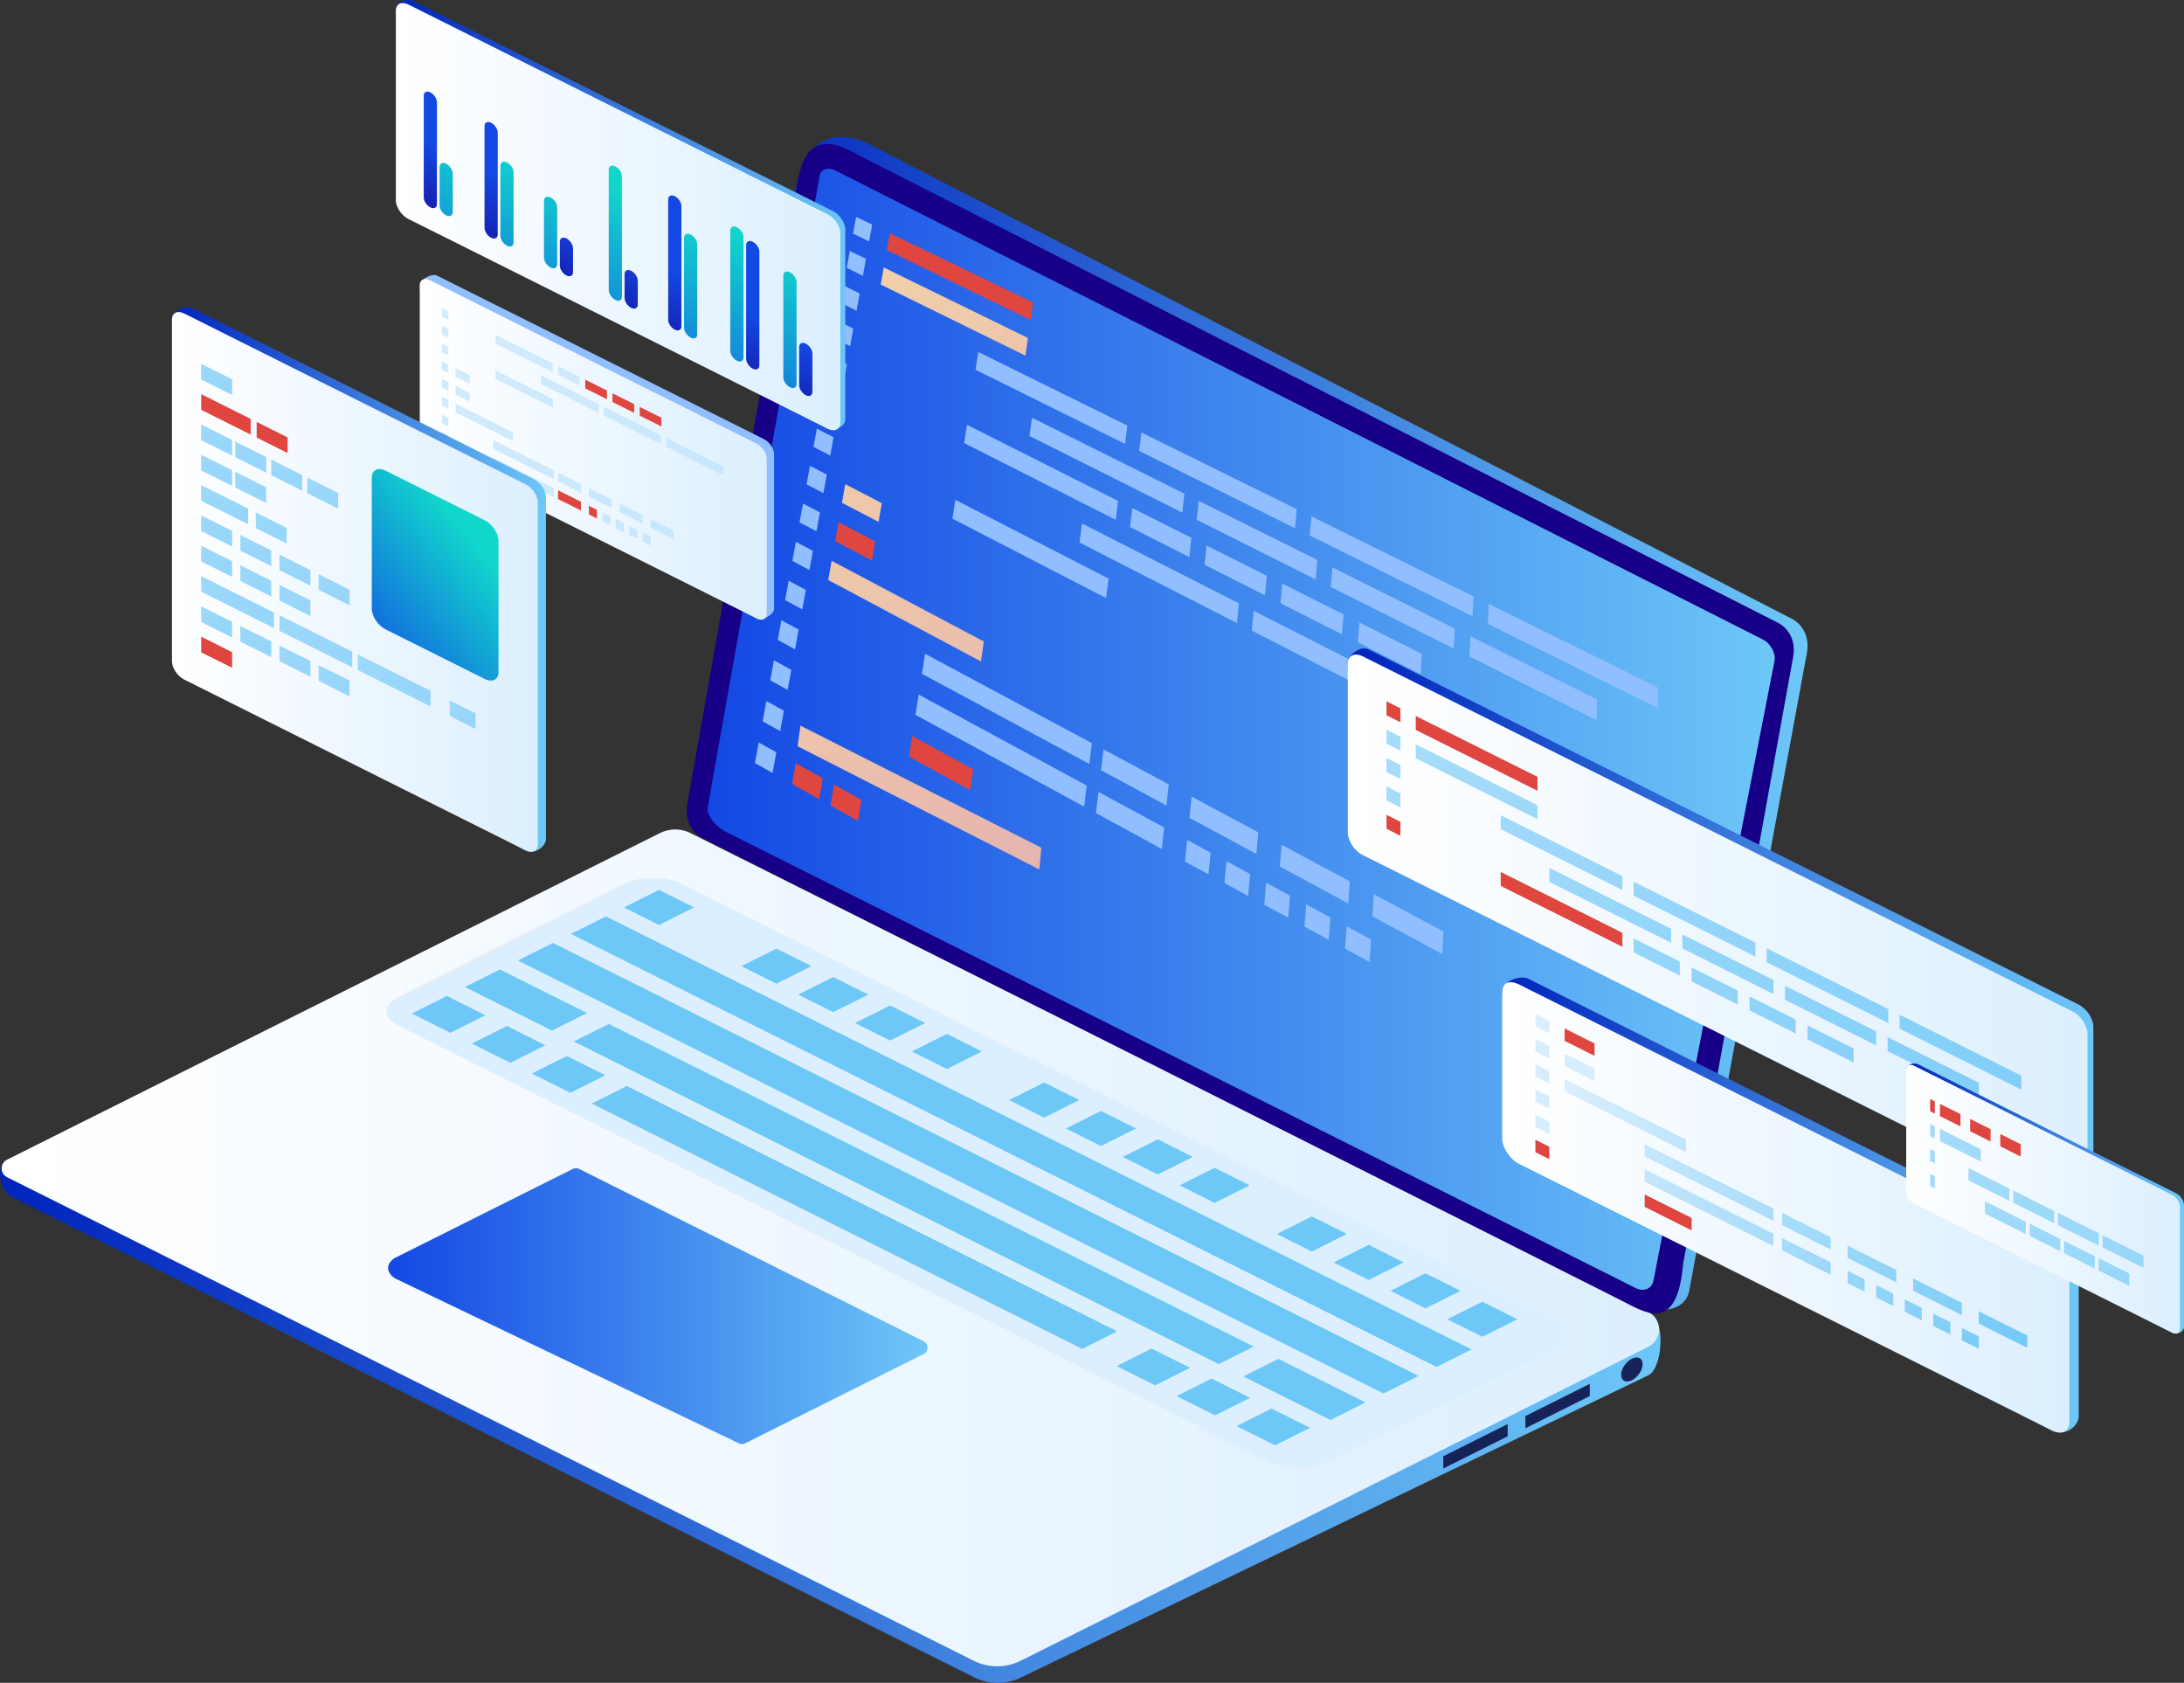<svg xmlns="http://www.w3.org/2000/svg" xmlns:xlink="http://www.w3.org/1999/xlink" viewBox="0 0 1605.58 1236.83"><rect x="0" y="0" width="1605.58" height="1236.83" fill="#333333" stroke="none"/><defs><style>.cls-1{isolation:isolate;}.cls-2{opacity:0.87;mix-blend-mode:multiply;}.cls-3{fill:url(#linear-gradient);}.cls-4{fill:url(#linear-gradient-2);}.cls-5{fill:#dceffe;}.cls-6{fill:#6dc7f7;}.cls-7{fill:url(#linear-gradient-3);}.cls-8{fill:#162359;}.cls-9{fill:url(#linear-gradient-4);}.cls-10{fill:#170087;}.cls-11{fill:url(#linear-gradient-5);}.cls-12{fill:url(#linear-gradient-6);}.cls-13{fill:url(#linear-gradient-7);}.cls-14{fill:#df4640;}.cls-15{fill:url(#linear-gradient-8);}.cls-16{fill:url(#linear-gradient-9);}.cls-17{fill:url(#linear-gradient-10);}.cls-18{fill:url(#linear-gradient-11);}.cls-19{fill:url(#linear-gradient-12);}.cls-20{fill:url(#linear-gradient-13);}.cls-21{fill:url(#linear-gradient-14);}.cls-22{fill:url(#linear-gradient-15);}.cls-23{fill:url(#linear-gradient-16);}.cls-24{fill:url(#linear-gradient-17);}.cls-25{fill:url(#linear-gradient-18);}.cls-26{fill:url(#linear-gradient-19);}.cls-27{fill:url(#linear-gradient-20);}.cls-28{fill:url(#linear-gradient-21);}.cls-29{fill:url(#linear-gradient-22);}.cls-30{fill:url(#linear-gradient-23);}.cls-31{fill:url(#linear-gradient-24);}.cls-32{fill:url(#linear-gradient-25);}.cls-33{fill:url(#linear-gradient-26);}.cls-34{fill:url(#_ÂÁ_Ï_ÌÌ_È_ËÂÌÚ_24);}.cls-35{fill:#91beff;}.cls-36{fill:url(#_ÂÁ_Ï_ÌÌ_È_ËÂÌÚ_24-2);}.cls-37{fill:url(#_ÂÁ_Ï_ÌÌ_È_ËÂÌÚ_24-3);}.cls-38{fill:url(#_ÂÁ_Ï_ÌÌ_È_ËÂÌÚ_24-4);}.cls-39{fill:url(#linear-gradient-27);}.cls-40{fill:url(#linear-gradient-28);}.cls-41{fill:url(#linear-gradient-29);}.cls-42{fill:url(#linear-gradient-30);}.cls-43{fill:url(#linear-gradient-31);}.cls-44{fill:url(#linear-gradient-32);}.cls-45{fill:url(#linear-gradient-33);}.cls-46{fill:url(#linear-gradient-34);}.cls-47{fill:url(#linear-gradient-35);}.cls-48{fill:url(#linear-gradient-36);}.cls-49{fill:url(#linear-gradient-37);}.cls-50{fill:url(#linear-gradient-38);}.cls-51{fill:url(#linear-gradient-39);}.cls-52{fill:url(#linear-gradient-40);}.cls-53{fill:url(#linear-gradient-41);}.cls-54{fill:url(#linear-gradient-42);}.cls-55{fill:url(#linear-gradient-43);}.cls-56{fill:url(#linear-gradient-44);}.cls-57{fill:url(#linear-gradient-45);}.cls-58{fill:url(#linear-gradient-46);}.cls-59{fill:url(#linear-gradient-47);}.cls-60{fill:url(#linear-gradient-48);}.cls-61{fill:url(#linear-gradient-49);}.cls-62{fill:url(#linear-gradient-50);}.cls-63{fill:url(#linear-gradient-51);}.cls-64{fill:url(#linear-gradient-52);}.cls-65{fill:url(#linear-gradient-53);}.cls-66{fill:url(#linear-gradient-54);}.cls-67{fill:url(#linear-gradient-55);}.cls-68{fill:url(#linear-gradient-56);}.cls-69{fill:url(#linear-gradient-57);}.cls-70{fill:url(#linear-gradient-58);}.cls-71{fill:url(#linear-gradient-59);}.cls-72{fill:url(#linear-gradient-60);}.cls-73{fill:url(#linear-gradient-61);}.cls-74{fill:url(#linear-gradient-62);}.cls-75{fill:url(#linear-gradient-63);}.cls-76{fill:url(#linear-gradient-64);}.cls-77{fill:url(#linear-gradient-65);}.cls-78{fill:url(#linear-gradient-66);}.cls-79{fill:url(#linear-gradient-67);}.cls-80{fill:url(#linear-gradient-68);}.cls-81{fill:url(#linear-gradient-69);}.cls-82{fill:url(#linear-gradient-70);}.cls-83{fill:url(#linear-gradient-71);}.cls-84{fill:url(#linear-gradient-72);}.cls-85{fill:url(#linear-gradient-73);}.cls-86{fill:url(#linear-gradient-74);}.cls-87{fill:url(#linear-gradient-75);}.cls-88{fill:url(#linear-gradient-76);}.cls-89{fill:url(#linear-gradient-77);}.cls-90{fill:url(#linear-gradient-78);}.cls-91{fill:url(#linear-gradient-79);}.cls-92{fill:url(#linear-gradient-80);}.cls-93{fill:url(#linear-gradient-81);}.cls-94{fill:url(#linear-gradient-82);}.cls-95{fill:url(#linear-gradient-83);}.cls-96{fill:url(#linear-gradient-84);}.cls-97{fill:url(#linear-gradient-85);}.cls-98{fill:url(#linear-gradient-86);}.cls-99{fill:url(#linear-gradient-87);}.cls-100{fill:url(#linear-gradient-88);}.cls-101{fill:url(#linear-gradient-89);}.cls-102{fill:url(#linear-gradient-90);}.cls-103{fill:url(#linear-gradient-91);}.cls-104{fill:url(#linear-gradient-92);}.cls-105{fill:url(#linear-gradient-93);}.cls-106{fill:url(#linear-gradient-94);}.cls-107{fill:url(#linear-gradient-95);}.cls-108{fill:url(#linear-gradient-96);}.cls-109{fill:url(#linear-gradient-97);}.cls-110{fill:url(#linear-gradient-98);}.cls-111{fill:url(#linear-gradient-99);}.cls-112{fill:url(#linear-gradient-100);}.cls-113{fill:url(#linear-gradient-101);}.cls-114{fill:url(#linear-gradient-102);}.cls-115{fill:url(#linear-gradient-103);}.cls-116{fill:url(#linear-gradient-104);}.cls-117{fill:url(#linear-gradient-105);}.cls-118{fill:url(#linear-gradient-106);}.cls-119{fill:url(#linear-gradient-107);}.cls-120{fill:url(#linear-gradient-108);}.cls-121{fill:url(#linear-gradient-109);}.cls-122{fill:url(#linear-gradient-110);}.cls-123{fill:url(#linear-gradient-111);}.cls-124{fill:url(#linear-gradient-112);}.cls-125{fill:url(#linear-gradient-113);}.cls-126{fill:url(#linear-gradient-114);}.cls-127{fill:url(#linear-gradient-115);}.cls-128{fill:url(#linear-gradient-116);}.cls-129{fill:url(#linear-gradient-117);}.cls-130{fill:url(#linear-gradient-118);}.cls-131{fill:url(#linear-gradient-119);}.cls-132{fill:url(#linear-gradient-120);}.cls-133{fill:url(#linear-gradient-121);}.cls-134{fill:url(#linear-gradient-122);}.cls-135{fill:url(#linear-gradient-123);}.cls-136{fill:url(#linear-gradient-124);}.cls-137{fill:url(#linear-gradient-125);}.cls-138{fill:url(#linear-gradient-126);}.cls-139{fill:url(#linear-gradient-127);}.cls-140{fill:url(#linear-gradient-128);}.cls-141{fill:url(#linear-gradient-129);}</style><linearGradient id="linear-gradient" y1="933.69" x2="1220.72" y2="933.69" gradientUnits="userSpaceOnUse"><stop offset="0" stop-color="#0024bd"/><stop offset="1" stop-color="#6dc7f7"/><stop offset="1" stop-color="#6dc7f7"/></linearGradient><linearGradient id="linear-gradient-2" x1="1.22" y1="917.14" x2="1219.62" y2="917.14" gradientUnits="userSpaceOnUse"><stop offset="0" stop-color="#fff"/><stop offset="1" stop-color="#dceffe"/></linearGradient><linearGradient id="linear-gradient-3" x1="285.29" y1="959.95" x2="681.86" y2="959.95" gradientUnits="userSpaceOnUse"><stop offset="0" stop-color="#1348e4"/><stop offset="0.87" stop-color="#61b6f5"/><stop offset="1" stop-color="#6dc7f7"/></linearGradient><linearGradient id="linear-gradient-4" x1="518.8" y1="531.76" x2="1328.83" y2="531.76" xlink:href="#linear-gradient"/><linearGradient id="linear-gradient-5" x1="520.19" y1="535.96" x2="1304.71" y2="535.96" xlink:href="#linear-gradient-3"/><linearGradient id="linear-gradient-6" x1="1104.3" y1="885.63" x2="1528.18" y2="885.63" xlink:href="#linear-gradient"/><linearGradient id="linear-gradient-7" x1="1104.3" y1="887.37" x2="1521.28" y2="887.37" xlink:href="#linear-gradient-2"/><linearGradient id="linear-gradient-8" x1="1080.23" y1="725.54" x2="2600.5" y2="1831.41" gradientUnits="userSpaceOnUse"><stop offset="0" stop-color="#dceffe"/><stop offset="0" stop-color="#dceffe"/><stop offset="1" stop-color="#6dc7f7"/></linearGradient><linearGradient id="linear-gradient-9" x1="1146.15" y1="790.36" x2="1505.38" y2="1007.37" xlink:href="#linear-gradient-8"/><linearGradient id="linear-gradient-10" x1="1140.79" y1="799.24" x2="1500.01" y2="1016.25" xlink:href="#linear-gradient-8"/><linearGradient id="linear-gradient-11" x1="1144.09" y1="793.79" x2="1503.31" y2="1010.79" xlink:href="#linear-gradient-8"/><linearGradient id="linear-gradient-12" x1="1135.89" y1="807.35" x2="1495.12" y2="1024.36" xlink:href="#linear-gradient-8"/><linearGradient id="linear-gradient-13" x1="1146.3" y1="790.11" x2="1505.53" y2="1007.12" xlink:href="#linear-gradient-8"/><linearGradient id="linear-gradient-14" x1="1137.58" y1="804.56" x2="1496.8" y2="1021.57" xlink:href="#linear-gradient-8"/><linearGradient id="linear-gradient-15" x1="1138.54" y1="802.96" x2="1497.77" y2="1019.97" xlink:href="#linear-gradient-8"/><linearGradient id="linear-gradient-16" x1="1139.51" y1="801.36" x2="1498.73" y2="1018.37" xlink:href="#linear-gradient-8"/><linearGradient id="linear-gradient-17" x1="1140.47" y1="799.76" x2="1499.7" y2="1016.77" xlink:href="#linear-gradient-8"/><linearGradient id="linear-gradient-18" x1="1141.44" y1="798.17" x2="1500.67" y2="1015.17" xlink:href="#linear-gradient-8"/><linearGradient id="linear-gradient-19" x1="1148.52" y1="786.44" x2="1507.75" y2="1003.45" xlink:href="#linear-gradient-8"/><linearGradient id="linear-gradient-20" x1="1150.74" y1="782.77" x2="1509.96" y2="999.78" xlink:href="#linear-gradient-8"/><linearGradient id="linear-gradient-21" x1="1132.6" y1="812.81" x2="1491.82" y2="1029.81" xlink:href="#linear-gradient-8"/><linearGradient id="linear-gradient-22" x1="1086.08" y1="717.5" x2="2606.34" y2="1823.36" xlink:href="#linear-gradient-8"/><linearGradient id="linear-gradient-23" x1="1077.27" y1="729.6" x2="2597.53" y2="1835.47" xlink:href="#linear-gradient-8"/><linearGradient id="linear-gradient-24" x1="1068.47" y1="741.71" x2="2588.73" y2="1847.58" xlink:href="#linear-gradient-8"/><linearGradient id="linear-gradient-25" x1="1059.66" y1="753.82" x2="2579.92" y2="1859.69" xlink:href="#linear-gradient-8"/><linearGradient id="linear-gradient-26" x1="1050.85" y1="765.92" x2="2571.11" y2="1871.79" xlink:href="#linear-gradient-8"/><linearGradient id="_ÂÁ_Ï_ÌÌ_È_ËÂÌÚ_24" x1="413.32" y1="19.08" x2="1653.32" y2="921.08" gradientUnits="userSpaceOnUse"><stop offset="0" stop-color="#ffe9a5"/><stop offset="0.21" stop-color="#f1cdaa"/><stop offset="0.56" stop-color="#dda4b2"/><stop offset="0.83" stop-color="#d18ab7"/><stop offset="1" stop-color="#cc81b9"/></linearGradient><linearGradient id="_ÂÁ_Ï_ÌÌ_È_ËÂÌÚ_24-2" x1="322.77" y1="143.55" x2="1562.77" y2="1045.55" xlink:href="#_ÂÁ_Ï_ÌÌ_È_ËÂÌÚ_24"/><linearGradient id="_ÂÁ_Ï_ÌÌ_È_ËÂÌÚ_24-3" x1="296.32" y1="179.92" x2="1536.32" y2="1081.92" xlink:href="#_ÂÁ_Ï_ÌÌ_È_ËÂÌÚ_24"/><linearGradient id="_ÂÁ_Ï_ÌÌ_È_ËÂÌÚ_24-4" x1="234.62" y1="264.73" x2="1474.62" y2="1166.73" xlink:href="#_ÂÁ_Ï_ÌÌ_È_ËÂÌÚ_24"/><linearGradient id="linear-gradient-27" x1="291.1" y1="157.92" x2="621.43" y2="157.92" xlink:href="#linear-gradient"/><linearGradient id="linear-gradient-28" x1="291.01" y1="159.22" x2="617.75" y2="159.22" xlink:href="#linear-gradient-2"/><linearGradient id="linear-gradient-29" x1="281.07" y1="175.71" x2="330.48" y2="83.96" gradientUnits="userSpaceOnUse"><stop offset="0" stop-color="#170087"/><stop offset="0.77" stop-color="#1348e4"/></linearGradient><linearGradient id="linear-gradient-30" x1="285.71" y1="257.43" x2="369.46" y2="23.64" gradientUnits="userSpaceOnUse"><stop offset="0" stop-color="#1348e4"/><stop offset="0.68" stop-color="#11d6cc"/></linearGradient><linearGradient id="linear-gradient-31" x1="325.04" y1="199.39" x2="374.45" y2="107.64" xlink:href="#linear-gradient-29"/><linearGradient id="linear-gradient-32" x1="328.7" y1="272.83" x2="412.46" y2="39.04" xlink:href="#linear-gradient-30"/><linearGradient id="linear-gradient-33" x1="363.75" y1="285.39" x2="447.5" y2="51.6" xlink:href="#linear-gradient-30"/><linearGradient id="linear-gradient-34" x1="391.49" y1="235.16" x2="440.89" y2="143.41" xlink:href="#linear-gradient-29"/><linearGradient id="linear-gradient-35" x1="406.09" y1="300.56" x2="489.84" y2="66.77" xlink:href="#linear-gradient-30"/><linearGradient id="linear-gradient-36" x1="438.32" y1="260.38" x2="487.73" y2="168.63" xlink:href="#linear-gradient-29"/><linearGradient id="linear-gradient-37" x1="455.06" y1="269.4" x2="504.47" y2="177.65" xlink:href="#linear-gradient-29"/><linearGradient id="linear-gradient-38" x1="467.49" y1="322.56" x2="551.25" y2="88.76" xlink:href="#linear-gradient-30"/><linearGradient id="linear-gradient-39" x1="499.48" y1="334.01" x2="583.23" y2="100.22" xlink:href="#linear-gradient-30"/><linearGradient id="linear-gradient-40" x1="512.47" y1="300.31" x2="561.88" y2="208.56" xlink:href="#linear-gradient-29"/><linearGradient id="linear-gradient-41" x1="542.39" y1="349.39" x2="626.14" y2="115.59" xlink:href="#linear-gradient-30"/><linearGradient id="linear-gradient-42" x1="562.4" y1="327.19" x2="611.8" y2="235.44" xlink:href="#linear-gradient-29"/><linearGradient id="linear-gradient-43" x1="308.61" y1="330.24" x2="563.7" y2="330.24" xlink:href="#linear-gradient-2"/><linearGradient id="linear-gradient-44" x1="220.41" y1="139.82" x2="1740.67" y2="1245.69" xlink:href="#linear-gradient-8"/><linearGradient id="linear-gradient-45" x1="223.96" y1="134.93" x2="1744.23" y2="1240.8" xlink:href="#linear-gradient-8"/><linearGradient id="linear-gradient-46" x1="217.82" y1="143.37" x2="1738.09" y2="1249.24" xlink:href="#linear-gradient-8"/><linearGradient id="linear-gradient-47" x1="222.79" y1="136.54" x2="1743.06" y2="1242.41" xlink:href="#linear-gradient-8"/><linearGradient id="linear-gradient-48" x1="227.76" y1="129.71" x2="1748.03" y2="1235.59" xlink:href="#linear-gradient-8"/><linearGradient id="linear-gradient-49" x1="208" y1="156.88" x2="1728.26" y2="1262.75" xlink:href="#linear-gradient-8"/><linearGradient id="linear-gradient-50" x1="196.9" y1="172.13" x2="1717.17" y2="1278" xlink:href="#linear-gradient-8"/><linearGradient id="linear-gradient-51" x1="190.7" y1="180.66" x2="1710.96" y2="1286.53" xlink:href="#linear-gradient-8"/><linearGradient id="linear-gradient-52" x1="186.2" y1="186.84" x2="1706.47" y2="1292.71" xlink:href="#linear-gradient-8"/><linearGradient id="linear-gradient-53" x1="183.13" y1="191.07" x2="1703.39" y2="1296.94" xlink:href="#linear-gradient-8"/><linearGradient id="linear-gradient-54" x1="186.78" y1="186.05" x2="1707.04" y2="1291.92" xlink:href="#linear-gradient-8"/><linearGradient id="linear-gradient-55" x1="189.23" y1="182.68" x2="1709.5" y2="1288.55" xlink:href="#linear-gradient-8"/><linearGradient id="linear-gradient-56" x1="183.51" y1="190.55" x2="1703.76" y2="1296.42" xlink:href="#linear-gradient-8"/><linearGradient id="linear-gradient-57" x1="184.57" y1="189.08" x2="1704.84" y2="1294.95" xlink:href="#linear-gradient-8"/><linearGradient id="linear-gradient-58" x1="185.64" y1="187.61" x2="1705.9" y2="1293.48" xlink:href="#linear-gradient-8"/><linearGradient id="linear-gradient-59" x1="186.71" y1="186.14" x2="1706.97" y2="1292.01" xlink:href="#linear-gradient-8"/><linearGradient id="linear-gradient-60" x1="191.69" y1="179.3" x2="1711.95" y2="1285.17" xlink:href="#linear-gradient-8"/><linearGradient id="linear-gradient-61" x1="194.14" y1="175.93" x2="1714.41" y2="1281.8" xlink:href="#linear-gradient-8"/><linearGradient id="linear-gradient-62" x1="176.92" y1="199.6" x2="1697.19" y2="1305.47" xlink:href="#linear-gradient-8"/><linearGradient id="linear-gradient-63" x1="214.13" y1="148.45" x2="1734.39" y2="1254.32" xlink:href="#linear-gradient-8"/><linearGradient id="linear-gradient-64" x1="207.92" y1="156.98" x2="1728.19" y2="1262.86" xlink:href="#linear-gradient-8"/><linearGradient id="linear-gradient-65" x1="201.72" y1="165.52" x2="1721.97" y2="1271.38" xlink:href="#linear-gradient-8"/><linearGradient id="linear-gradient-66" x1="195.51" y1="174.05" x2="1715.78" y2="1279.92" xlink:href="#linear-gradient-8"/><linearGradient id="linear-gradient-67" x1="189.31" y1="182.58" x2="1709.57" y2="1288.45" xlink:href="#linear-gradient-8"/><linearGradient id="linear-gradient-68" x1="183.1" y1="191.11" x2="1703.36" y2="1296.98" xlink:href="#linear-gradient-8"/><linearGradient id="linear-gradient-69" x1="176.89" y1="199.64" x2="1697.16" y2="1305.51" xlink:href="#linear-gradient-8"/><linearGradient id="linear-gradient-70" x1="170.69" y1="208.17" x2="1690.94" y2="1314.04" xlink:href="#linear-gradient-8"/><linearGradient id="linear-gradient-71" x1="990.81" y1="683.59" x2="1538.95" y2="683.59" xlink:href="#linear-gradient"/><linearGradient id="linear-gradient-72" x1="990.81" y1="685.88" x2="1534.61" y2="685.88" xlink:href="#linear-gradient-2"/><linearGradient id="linear-gradient-73" x1="430.4" y1="98" x2="1670.41" y2="1000" xlink:href="#linear-gradient-8"/><linearGradient id="linear-gradient-74" x1="427.23" y1="102.36" x2="1667.23" y2="1004.36" xlink:href="#linear-gradient-8"/><linearGradient id="linear-gradient-75" x1="437.8" y1="87.83" x2="1677.8" y2="989.83" xlink:href="#linear-gradient-8"/><linearGradient id="linear-gradient-76" x1="448.38" y1="73.3" x2="1688.37" y2="975.3" xlink:href="#linear-gradient-8"/><linearGradient id="linear-gradient-77" x1="458.94" y1="58.76" x2="1698.94" y2="960.77" xlink:href="#linear-gradient-8"/><linearGradient id="linear-gradient-78" x1="421.18" y1="110.67" x2="1661.18" y2="1012.67" xlink:href="#linear-gradient-8"/><linearGradient id="linear-gradient-79" x1="430.54" y1="97.81" x2="1670.53" y2="999.81" xlink:href="#linear-gradient-8"/><linearGradient id="linear-gradient-80" x1="438.7" y1="86.59" x2="1678.7" y2="988.59" xlink:href="#linear-gradient-8"/><linearGradient id="linear-gradient-81" x1="446.85" y1="75.38" x2="1686.85" y2="977.38" xlink:href="#linear-gradient-8"/><linearGradient id="linear-gradient-82" x1="414.96" y1="119.23" x2="1654.96" y2="1021.23" xlink:href="#linear-gradient-8"/><linearGradient id="linear-gradient-83" x1="419.56" y1="112.9" x2="1659.57" y2="1014.9" xlink:href="#linear-gradient-8"/><linearGradient id="linear-gradient-84" x1="424.17" y1="106.56" x2="1664.17" y2="1008.57" xlink:href="#linear-gradient-8"/><linearGradient id="linear-gradient-85" x1="428.78" y1="100.23" x2="1668.78" y2="1002.23" xlink:href="#linear-gradient-8"/><linearGradient id="linear-gradient-86" x1="423.79" y1="107.09" x2="1663.79" y2="1009.09" xlink:href="#linear-gradient-8"/><linearGradient id="linear-gradient-87" x1="413.87" y1="120.72" x2="1653.87" y2="1022.73" xlink:href="#linear-gradient-8"/><linearGradient id="linear-gradient-88" x1="403.95" y1="134.36" x2="1643.95" y2="1036.37" xlink:href="#linear-gradient-8"/><linearGradient id="linear-gradient-89" x1="126.35" y1="425.92" x2="401.38" y2="425.92" xlink:href="#linear-gradient"/><linearGradient id="linear-gradient-90" x1="126.35" y1="427.66" x2="395.43" y2="427.66" xlink:href="#linear-gradient-2"/><linearGradient id="linear-gradient-91" x1="247.11" y1="481.17" x2="397.65" y2="359.79" xlink:href="#linear-gradient-30"/><linearGradient id="linear-gradient-92" x1="-19.09" y1="58.23" x2="275.26" y2="422.34" xlink:href="#linear-gradient-8"/><linearGradient id="linear-gradient-93" x1="-19.09" y1="102.8" x2="275.26" y2="466.9" xlink:href="#linear-gradient-8"/><linearGradient id="linear-gradient-94" x1="5.94" y1="115.31" x2="300.3" y2="479.42" xlink:href="#linear-gradient-8"/><linearGradient id="linear-gradient-95" x1="32.42" y1="128.55" x2="326.76" y2="492.65" xlink:href="#linear-gradient-8"/><linearGradient id="linear-gradient-96" x1="58.88" y1="141.79" x2="353.23" y2="505.89" xlink:href="#linear-gradient-8"/><linearGradient id="linear-gradient-97" x1="-19.09" y1="125.07" x2="275.26" y2="489.18" xlink:href="#linear-gradient-8"/><linearGradient id="linear-gradient-98" x1="5.94" y1="137.59" x2="300.3" y2="501.7" xlink:href="#linear-gradient-8"/><linearGradient id="linear-gradient-99" x1="21.05" y1="167.43" x2="315.4" y2="531.53" xlink:href="#linear-gradient-8"/><linearGradient id="linear-gradient-100" x1="-79.97" y1="67.71" x2="324.59" y2="568.13" xlink:href="#linear-gradient-8"/><linearGradient id="linear-gradient-101" x1="-19.09" y1="169.63" x2="275.27" y2="533.74" xlink:href="#linear-gradient-8"/><linearGradient id="linear-gradient-102" x1="9.69" y1="184.03" x2="304.04" y2="548.13" xlink:href="#linear-gradient-8"/><linearGradient id="linear-gradient-103" x1="38.47" y1="198.42" x2="332.82" y2="562.53" xlink:href="#linear-gradient-8"/><linearGradient id="linear-gradient-104" x1="67.25" y1="212.82" x2="361.6" y2="576.92" xlink:href="#linear-gradient-8"/><linearGradient id="linear-gradient-105" x1="-19.09" y1="191.92" x2="275.26" y2="556.02" xlink:href="#linear-gradient-8"/><linearGradient id="linear-gradient-106" x1="9.69" y1="206.31" x2="304.04" y2="570.42" xlink:href="#linear-gradient-8"/><linearGradient id="linear-gradient-107" x1="38.47" y1="220.7" x2="332.82" y2="584.81" xlink:href="#linear-gradient-8"/><linearGradient id="linear-gradient-108" x1="-177.93" y1="6.38" x2="403.98" y2="726.18" xlink:href="#linear-gradient-8"/><linearGradient id="linear-gradient-109" x1="-120.36" y1="35.17" x2="461.54" y2="754.96" xlink:href="#linear-gradient-8"/><linearGradient id="linear-gradient-110" x1="-62.8" y1="63.95" x2="519.1" y2="783.75" xlink:href="#linear-gradient-8"/><linearGradient id="linear-gradient-111" x1="182.64" y1="330.48" x2="442.52" y2="651.93" xlink:href="#linear-gradient-8"/><linearGradient id="linear-gradient-112" x1="-19.09" y1="236.48" x2="275.26" y2="600.58" xlink:href="#linear-gradient-8"/><linearGradient id="linear-gradient-113" x1="9.69" y1="250.87" x2="304.05" y2="614.98" xlink:href="#linear-gradient-8"/><linearGradient id="linear-gradient-114" x1="38.47" y1="265.26" x2="332.82" y2="629.37" xlink:href="#linear-gradient-8"/><linearGradient id="linear-gradient-115" x1="67.25" y1="279.65" x2="361.61" y2="643.77" xlink:href="#linear-gradient-8"/><linearGradient id="linear-gradient-116" x1="1401.37" y1="880.87" x2="1605.58" y2="880.87" xlink:href="#linear-gradient"/><linearGradient id="linear-gradient-117" x1="1401.35" y1="881.38" x2="1602.61" y2="881.38" xlink:href="#linear-gradient-2"/><linearGradient id="linear-gradient-118" x1="814.33" y1="385.68" x2="2054.33" y2="1287.68" xlink:href="#linear-gradient-8"/><linearGradient id="linear-gradient-119" x1="807.87" y1="394.56" x2="2047.87" y2="1296.57" xlink:href="#linear-gradient-8"/><linearGradient id="linear-gradient-120" x1="811.42" y1="389.68" x2="2051.42" y2="1291.68" xlink:href="#linear-gradient-8"/><linearGradient id="linear-gradient-121" x1="814.97" y1="384.79" x2="2054.97" y2="1286.8" xlink:href="#linear-gradient-8"/><linearGradient id="linear-gradient-122" x1="818.53" y1="379.91" x2="2058.53" y2="1281.91" xlink:href="#linear-gradient-8"/><linearGradient id="linear-gradient-123" x1="800.44" y1="404.78" x2="2040.44" y2="1306.78" xlink:href="#linear-gradient-8"/><linearGradient id="linear-gradient-124" x1="803.58" y1="400.46" x2="2043.58" y2="1302.46" xlink:href="#linear-gradient-8"/><linearGradient id="linear-gradient-125" x1="806.32" y1="396.68" x2="2046.32" y2="1298.69" xlink:href="#linear-gradient-8"/><linearGradient id="linear-gradient-126" x1="809.07" y1="392.92" x2="2049.07" y2="1294.92" xlink:href="#linear-gradient-8"/><linearGradient id="linear-gradient-127" x1="812.11" y1="388.73" x2="2052.11" y2="1290.74" xlink:href="#linear-gradient-8"/><linearGradient id="linear-gradient-128" x1="803.37" y1="400.74" x2="2043.38" y2="1302.74" xlink:href="#linear-gradient-8"/><linearGradient id="linear-gradient-129" x1="794.64" y1="412.74" x2="2034.64" y2="1314.75" xlink:href="#linear-gradient-8"/></defs><g class="cls-1"><g id="Layer_2" data-name="Layer 2"><g id="Layer_3" data-name="Layer 3"><g class="cls-2"><path d="M714,1210,36.12,866.67a6.67,6.67,0,0,1,0-11.93L479.86,632.81a23.28,23.28,0,0,1,20.8,0l681.72,352.58a13.12,13.12,0,0,1,0,23.48L746,1210A35.77,35.77,0,0,1,714,1210Z"/></g><path class="cls-3" d="M716.13,1232.74,7.73,879.23c-5.32-2.66-13-20.73-2.52-26.93L485.13,633.21a25.14,25.14,0,0,1,22.49,0L1213.83,965.7c10.46,5.23,8.4,39.83-2,45.06l-461,222A38.76,38.76,0,0,1,716.13,1232.74Z"/><path class="cls-4" d="M715.77,1220.56,5.21,865.21a7.22,7.22,0,0,1,0-12.91l479.92-240a25.14,25.14,0,0,1,22.49,0l704.16,352.15a14.2,14.2,0,0,1,0,25.39L750.41,1220.56A38.68,38.68,0,0,1,715.77,1220.56Z"/><path class="cls-5" d="M1142.08,970.13,501.29,649.64c-11.75-5.87-30.79-5.87-42.54,0l-165.85,83c-11.74,5.87-11.74,15.4,0,21.27l640.79,320.49c11.74,5.88,30.79,5.88,42.54,0l165.85-82.94C1153.82,985.53,1153.82,976,1142.08,970.13Z"/><polygon class="cls-6" points="570.8 722.97 545.04 710.08 570.8 697.2 596.57 710.08 570.8 722.97"/><polygon class="cls-6" points="484.47 679.79 458.71 666.91 484.47 654.02 510.23 666.91 484.47 679.79"/><polygon class="cls-6" points="405.8 757.44 341.75 725.4 367.51 712.52 431.56 744.55 405.8 757.44"/><polygon class="cls-6" points="331.07 759.06 302.76 744.9 328.52 732.02 356.83 746.18 331.07 759.06"/><polygon class="cls-6" points="375.17 781.11 346.85 766.96 372.61 754.07 400.93 768.23 375.17 781.11"/><polygon class="cls-6" points="419.26 803.16 390.95 789 416.7 776.12 445.02 790.28 419.26 803.16"/><polygon class="cls-6" points="849.18 1018.17 820.87 1004.01 846.63 991.13 874.94 1005.29 849.18 1018.17"/><polygon class="cls-6" points="893.28 1040.22 864.96 1026.06 890.72 1013.18 919.03 1027.34 893.28 1040.22"/><polygon class="cls-6" points="937.37 1062.28 909.05 1048.12 934.82 1035.23 963.13 1049.39 937.37 1062.28"/><polygon class="cls-6" points="795.57 991.36 435.04 811.06 460.8 798.17 821.33 978.48 795.57 991.36"/><polygon class="cls-6" points="978.1 1043.65 914.04 1011.61 939.81 998.73 1003.86 1030.76 978.1 1043.65"/><polygon class="cls-6" points="895.95 1002.56 421.81 765.45 447.57 752.56 921.7 989.68 895.95 1002.56"/><polygon class="cls-6" points="612.58 743.86 586.82 730.97 612.58 718.09 638.34 730.97 612.58 743.86"/><polygon class="cls-6" points="654.35 764.75 628.59 751.87 654.35 738.98 680.11 751.87 654.35 764.75"/><polygon class="cls-6" points="696.13 785.64 670.37 772.76 696.13 759.88 721.88 772.76 696.13 785.64"/><polygon class="cls-6" points="767.61 821.39 741.84 808.5 767.61 795.62 793.37 808.5 767.61 821.39"/><polygon class="cls-6" points="809.38 842.28 783.62 829.4 809.38 816.51 835.14 829.4 809.38 842.28"/><polygon class="cls-6" points="851.15 863.17 825.39 850.29 851.15 837.4 876.92 850.29 851.15 863.17"/><polygon class="cls-6" points="892.93 884.06 867.17 871.18 892.93 858.3 918.69 871.18 892.93 884.06"/><polygon class="cls-6" points="964.4 919.81 938.65 906.92 964.4 894.04 990.17 906.92 964.4 919.81"/><polygon class="cls-6" points="1006.18 940.7 980.42 927.82 1006.18 914.93 1031.94 927.82 1006.18 940.7"/><polygon class="cls-6" points="1047.95 961.59 1022.19 948.71 1047.95 935.82 1073.71 948.71 1047.95 961.59"/><polygon class="cls-6" points="1089.73 982.48 1063.97 969.6 1089.73 956.72 1115.49 969.6 1089.73 982.48"/><polygon class="cls-6" points="1056.08 1004.65 419.72 686.41 445.49 673.52 1081.84 991.77 1056.08 1004.65"/><polygon class="cls-6" points="1017.09 1024.15 380.73 705.91 406.5 693.02 1042.85 1011.26 1017.09 1024.15"/><path class="cls-7" d="M543.12,1060.75,291,939.86c-3.9-2-10.05-8.73-1-15.17l131.07-65.55a5.34,5.34,0,0,1,4.74,0L678.93,985.73a5.29,5.29,0,0,1,0,9.47l-131.07,65.55A5.27,5.27,0,0,1,543.12,1060.75Z"/><polygon class="cls-8" points="1168.72 1026.05 1121.39 1049.72 1121.39 1040.74 1168.72 1017.08 1168.72 1026.05"/><polygon class="cls-8" points="1108.37 1055.61 1061.05 1079.28 1061.05 1070.3 1108.37 1046.64 1108.37 1055.61"/><path class="cls-8" d="M1207.6,1002.58c0,4.37-3.54,9.68-7.91,11.86s-7.91.42-7.91-4,3.55-9.68,7.91-11.86S1207.6,998.21,1207.6,1002.58Z"/><path class="cls-9" d="M1190.84,955.14,531,612.92c-9.06-4.56-13.63-14.27-11.79-25.08l64.24-441.61c3.63-21.32,11.28-55.93,51.17-42.41l682.24,350.73c9,4.56,13.43,14.24,11.55,25L1242,947.93C1238.34,969,1208.41,964,1190.84,955.14Z"/><path class="cls-10" d="M1318.3,482.54l-80.94,446.28c-2.83,32.68-13.23,38.39-24.91,35.92-7.09-1.5-14.67-6-21.3-9.35L517,616.32c-9.07-4.56-13.63-14.27-11.8-25.08L585,141c3.63-21.32,8.52-49.5,46.71-26.68l675.05,343.26a21.89,21.89,0,0,1,4,2.57C1317,465.24,1319.87,473.51,1318.3,482.54Z"/><path class="cls-11" d="M1203.13,947,533.42,611.25c-6.33-3.23-14.2-11.25-13.13-17.82l82.25-463.95c.84-5.13,6-7,11.61-4.18L1296,470c5.8,3,9.61,10.11,8.52,15.9l-89,455.4C1214.46,946.92,1208.92,949.46,1203.13,947Z"/><path class="cls-12" d="M1508.61,1051.39l-384.73-200c-7-3.49-12.66-12-12.66-19l-6.92-103.73c0-7,12.59-12.65,19.58-9.15l391.64,195.86c7,3.5,12.66,12,12.66,19V1040.9C1528.18,1047.9,1518.56,1056.21,1508.61,1051.39Z"/><path class="cls-13" d="M1508.61,1051.39,1117,855.53c-7-3.5-12.66-12-12.66-19V730c-.21-8.37,5.66-9.88,12.66-6.33l391.64,195.87c7,3.49,12.67,12,12.67,19v106.55C1521.28,1052.05,1515.61,1054.89,1508.61,1051.39Z"/><polygon class="cls-14" points="1172.26 776.01 1150.23 765 1150.23 755.88 1172.26 766.9 1172.26 776.01"/><polygon class="cls-15" points="1172.26 794.53 1150.23 783.51 1150.23 774.4 1172.26 785.41 1172.26 794.53"/><polygon class="cls-16" points="1239.49 846.67 1150.23 802.02 1150.23 792.91 1239.49 837.55 1239.49 846.67"/><polygon class="cls-17" points="1303.64 897.26 1209.09 849.97 1209.09 840.86 1303.64 888.15 1303.64 897.26"/><polygon class="cls-18" points="1345.86 918.38 1310.09 900.49 1310.09 891.37 1345.86 909.26 1345.86 918.38"/><polygon class="cls-19" points="1345.86 936.89 1310.09 919 1310.09 909.89 1345.86 927.78 1345.86 936.89"/><polygon class="cls-20" points="1394.05 942.48 1358.29 924.59 1358.29 915.47 1394.05 933.36 1394.05 942.48"/><polygon class="cls-21" points="1370.82 949.37 1358.29 943.1 1358.29 933.99 1370.82 940.26 1370.82 949.37"/><polygon class="cls-22" points="1391.82 959.87 1379.28 953.6 1379.28 944.49 1391.82 950.76 1391.82 959.87"/><polygon class="cls-23" points="1412.81 970.37 1400.28 964.1 1400.28 954.99 1412.81 961.26 1412.81 970.37"/><polygon class="cls-24" points="1433.81 980.87 1421.28 974.61 1421.28 965.49 1433.81 971.76 1433.81 980.87"/><polygon class="cls-25" points="1454.81 991.37 1442.28 985.11 1442.28 975.99 1454.81 982.26 1454.81 991.37"/><polygon class="cls-26" points="1442.24 966.58 1406.48 948.69 1406.48 939.58 1442.24 957.47 1442.24 966.58"/><polygon class="cls-27" points="1490.44 990.68 1454.67 972.79 1454.67 963.68 1490.44 981.57 1490.44 990.68"/><polygon class="cls-28" points="1303.64 915.77 1209.09 868.49 1209.09 859.37 1303.64 906.66 1303.64 915.77"/><polygon class="cls-14" points="1243.63 904.27 1209.09 887 1209.09 877.89 1243.63 895.16 1243.63 904.27"/><polygon class="cls-29" points="1139 759.38 1128.75 754.26 1128.75 745.14 1139 750.27 1139 759.38"/><polygon class="cls-30" points="1139 777.89 1128.75 772.77 1128.75 763.66 1139 768.78 1139 777.89"/><polygon class="cls-31" points="1139 796.41 1128.75 791.28 1128.75 782.17 1139 787.29 1139 796.41"/><polygon class="cls-32" points="1139 814.92 1128.75 809.8 1128.75 800.68 1139 805.8 1139 814.92"/><polygon class="cls-33" points="1139 833.43 1128.75 828.31 1128.75 819.2 1139 824.32 1139 833.43"/><polygon class="cls-14" points="1139 851.95 1128.75 846.82 1128.75 837.71 1139 842.83 1139 851.95"/><polygon class="cls-14" points="757.63 235.12 651.97 183.76 654.17 171.4 759.49 222.34 757.63 235.12"/><polygon class="cls-34" points="753.82 261.36 647.46 209.14 649.69 196.6 755.7 248.39 753.82 261.36"/><polygon class="cls-35" points="827.09 326.24 717.18 271.75 719.21 258.72 828.75 312.77 827.09 326.24"/><polygon class="cls-35" points="952.08 388.22 837.48 331.39 839.1 317.88 953.29 374.22 952.08 388.22"/><polygon class="cls-35" points="1082.51 452.89 962.91 393.59 964.09 379.55 1083.25 438.35 1082.51 452.89"/><polygon class="cls-35" points="1218.75 520.45 1093.82 458.5 1094.51 443.9 1218.96 505.31 1218.75 520.45"/><polygon class="cls-35" points="869.18 376.71 756.81 320.42 758.71 307.02 870.7 362.84 869.18 376.71"/><polygon class="cls-35" points="967.22 425.82 879.8 382.03 881.28 368.11 968.39 411.53 967.22 425.82"/><polygon class="cls-35" points="1068.73 476.66 978.35 431.39 979.48 417.05 1069.53 461.94 1068.73 476.66"/><polygon class="cls-35" points="1173.74 529.26 1080.24 482.43 1080.99 467.65 1174.13 514.07 1173.74 529.26"/><polygon class="cls-35" points="820.25 382.04 708.82 325.66 710.9 312.24 821.95 368.15 820.25 382.04"/><polygon class="cls-35" points="874.33 409.4 830.78 387.37 832.45 373.43 875.84 395.28 874.33 409.4"/><polygon class="cls-35" points="929.95 437.54 885.58 415.09 887.05 400.92 931.26 423.18 929.95 437.54"/><polygon class="cls-35" points="986.62 466.22 941.41 443.34 942.68 428.93 987.73 451.61 986.62 466.22"/><polygon class="cls-35" points="1044.38 495.44 998.3 472.13 999.37 457.47 1045.28 480.58 1044.38 495.44"/><polygon class="cls-35" points="909.36 457.92 793.61 398.75 795.42 384.75 910.76 443.41 909.36 457.92"/><polygon class="cls-35" points="1041.19 525.3 920.3 463.51 921.66 448.95 1042.11 510.21 1041.19 525.3"/><polygon class="cls-35" points="1179.01 595.75 1052.63 531.15 1053.5 516 1179.39 580.03 1179.01 595.75"/><polygon class="cls-35" points="813.19 439.56 700.2 381.21 702.35 367.38 814.95 425.24 813.19 439.56"/><polygon class="cls-36" points="645.89 383.59 618.96 369.54 621.4 355.84 648.24 369.77 645.89 383.59"/><polygon class="cls-14" points="641.07 412 613.96 397.7 616.43 383.79 643.45 397.96 641.07 412"/><polygon class="cls-37" points="721.15 486.11 608.88 426.3 611.39 412.17 723.27 471.47 721.15 486.11"/><polygon class="cls-35" points="800.84 561.48 677.76 495.2 680.06 480.51 802.71 546.21 800.84 561.48"/><polygon class="cls-35" points="857.54 592 809.44 566.1 811.27 550.79 859.2 576.46 857.54 592"/><polygon class="cls-35" points="854.14 623.95 805.68 597.58 807.54 582.02 855.82 608.16 854.14 623.95"/><polygon class="cls-35" points="923.61 627.58 874.43 601.1 876.03 585.48 925.02 611.72 923.61 627.58"/><polygon class="cls-35" points="888.43 642.61 871.16 633.21 872.78 617.34 889.98 626.65 888.43 642.61"/><polygon class="cls-35" points="917.59 658.48 900.15 648.99 901.66 632.97 919.04 642.38 917.59 658.48"/><polygon class="cls-35" points="947.05 674.51 929.43 664.92 930.83 648.76 948.38 658.26 947.05 674.51"/><polygon class="cls-35" points="976.79 690.69 959 681.01 960.29 664.71 978.01 674.3 976.79 690.69"/><polygon class="cls-35" points="1006.83 707.04 988.87 697.26 990.03 680.81 1007.93 690.5 1006.83 707.04"/><polygon class="cls-35" points="991.18 663.96 940.89 636.88 942.23 620.94 992.34 647.77 991.18 663.96"/><polygon class="cls-35" points="1060.31 701.17 1008.85 673.47 1009.94 657.2 1061.19 684.65 1060.31 701.17"/><polygon class="cls-35" points="797.01 592.87 673.03 525.4 675.37 510.48 798.9 577.35 797.01 592.87"/><polygon class="cls-14" points="713.23 580.83 668.24 556.09 670.61 540.92 715.44 565.45 713.23 580.83"/><polygon class="cls-38" points="764.09 639.02 586.36 548.48 588.46 533.33 765.55 623.04 764.09 639.02"/><polygon class="cls-14" points="602.24 587.38 582.25 576.15 584.97 560.87 604.89 572 602.24 587.38"/><polygon class="cls-14" points="630.71 603.38 610.51 592.03 613.13 576.61 633.25 587.86 630.71 603.38"/><polygon class="cls-35" points="638.95 177.43 627.13 171.68 629.4 159.42 641.19 165.12 638.95 177.43"/><polygon class="cls-35" points="634.36 202.71 622.46 196.87 624.77 184.43 636.63 190.22 634.36 202.71"/><polygon class="cls-35" points="629.7 228.36 617.72 222.42 620.06 209.8 632 215.69 629.7 228.36"/><polygon class="cls-35" points="624.97 254.39 612.91 248.35 615.29 235.54 627.31 241.53 624.97 254.39"/><polygon class="cls-35" points="620.17 280.8 608.04 274.66 610.45 261.66 622.54 267.75 620.17 280.8"/><polygon class="cls-35" points="615.3 307.6 603.08 301.36 605.53 288.17 617.71 294.36 615.3 307.6"/><polygon class="cls-35" points="610.35 334.81 598.06 328.46 600.54 315.07 612.8 321.37 610.35 334.81"/><polygon class="cls-35" points="605.33 362.43 592.96 355.97 595.48 342.38 607.82 348.78 605.33 362.43"/><polygon class="cls-35" points="600.24 390.47 587.78 383.9 590.34 370.1 602.76 376.62 600.24 390.47"/><polygon class="cls-35" points="595.07 418.94 582.52 412.26 585.12 398.25 597.62 404.87 595.07 418.94"/><polygon class="cls-35" points="589.81 447.85 577.18 441.06 579.82 426.82 592.41 433.56 589.81 447.85"/><polygon class="cls-35" points="584.48 477.21 571.76 470.3 574.44 455.85 587.11 462.7 584.48 477.21"/><polygon class="cls-35" points="579.05 507.04 566.25 500 568.98 485.32 581.73 492.3 579.05 507.04"/><polygon class="cls-35" points="573.55 537.34 560.66 530.17 563.42 515.26 576.27 522.36 573.55 537.34"/><polygon class="cls-35" points="567.95 568.12 554.98 560.82 557.79 545.67 570.72 552.9 567.95 568.12"/><path class="cls-39" d="M608.54,315.11,303.89,158.46c-5.08-2.54-9.2-8.72-9.2-13.8L291.1,6.74c0-5.08,7.71-8.41,12.79-5.87l308.34,154.2c5.08,2.54,9.2,8.73,9.2,13.81V308.06C621.43,313.15,613.63,317.66,608.54,315.11Z"/><path class="cls-40" d="M608.54,315.11,300.21,160.92c-5.08-2.55-9.2-8.73-9.2-13.81V7.93c0-5.08,4.12-7.15,9.2-4.6L608.54,157.52c5.09,2.55,9.21,8.73,9.21,13.81V310.52C617.75,315.6,613.63,317.66,608.54,315.11Z"/><path class="cls-41" d="M316.38,152.41h0c-2.69-1.35-4.86-4.61-4.86-7.29V70.33c0-2.69,2.17-3.77,4.86-2.43h0c2.68,1.34,4.85,4.6,4.85,7.29V150C321.23,152.66,319.06,153.75,316.38,152.41Z"/><path class="cls-42" d="M328,158.24h0c-2.68-1.34-4.86-4.6-4.86-7.29V122.78c0-2.68,2.18-3.77,4.86-2.43h0c2.68,1.34,4.86,4.61,4.86,7.29v28.17C332.89,158.49,330.71,159.58,328,158.24Z"/><path class="cls-43" d="M361.06,174.75h0c-2.68-1.34-4.86-4.6-4.86-7.28V92.67c0-2.68,2.18-3.77,4.86-2.43h0c2.68,1.35,4.86,4.61,4.86,7.29v74.8C365.92,175,363.74,176.1,361.06,174.75Z"/><path class="cls-44" d="M372.72,180.58h0c-2.69-1.34-4.86-4.6-4.86-7.28V121.82c0-2.69,2.17-3.77,4.86-2.43h0c2.68,1.34,4.85,4.6,4.85,7.28v51.49C377.57,180.84,375.4,181.93,372.72,180.58Z"/><path class="cls-45" d="M404.77,196.61h0c-2.68-1.34-4.86-4.6-4.86-7.28V147.56c0-2.68,2.18-3.77,4.86-2.43h0c2.68,1.34,4.86,4.61,4.86,7.29v41.77C409.63,196.87,407.45,198,404.77,196.61Z"/><path class="cls-46" d="M416.43,202.44h0c-2.69-1.34-4.86-4.6-4.86-7.28V177.67c0-2.68,2.17-3.77,4.86-2.43h0c2.68,1.35,4.85,4.61,4.85,7.29V200C421.28,202.7,419.11,203.78,416.43,202.44Z"/><path class="cls-47" d="M452.37,220.42h0c-2.68-1.34-4.86-4.61-4.86-7.29V124.74c0-2.69,2.18-3.77,4.86-2.43h0c2.68,1.34,4.85,4.6,4.85,7.28V218C457.22,220.67,455.05,221.76,452.37,220.42Z"/><path class="cls-48" d="M464,226.25h0c-2.68-1.34-4.85-4.61-4.85-7.29V201.48c0-2.68,2.17-3.77,4.85-2.43h0c2.69,1.34,4.86,4.6,4.86,7.29v17.48C468.88,226.5,466.71,227.59,464,226.25Z"/><path class="cls-49" d="M496.08,242.28h0c-2.68-1.34-4.86-4.6-4.86-7.29V146.6c0-2.68,2.18-3.77,4.86-2.43h0c2.68,1.34,4.86,4.6,4.86,7.28v88.4C500.94,242.53,498.76,243.62,496.08,242.28Z"/><path class="cls-50" d="M507.74,248.11h0c-2.69-1.34-4.86-4.6-4.86-7.29v-66c0-2.68,2.17-3.77,4.86-2.43h0c2.68,1.34,4.85,4.6,4.85,7.29v66.05C512.59,248.36,510.42,249.45,507.74,248.11Z"/><path class="cls-51" d="M541.73,265.11h0c-2.68-1.34-4.85-4.6-4.85-7.28v-88.4c0-2.68,2.17-3.77,4.85-2.43h0c2.69,1.34,4.86,4.61,4.86,7.29v88.39C546.59,265.37,544.42,266.45,541.73,265.11Z"/><path class="cls-52" d="M553.39,270.94h0c-2.68-1.34-4.86-4.6-4.86-7.29V180.12c0-2.68,2.18-3.77,4.86-2.43h0c2.68,1.34,4.86,4.6,4.86,7.28v83.54C558.25,271.2,556.07,272.28,553.39,270.94Z"/><path class="cls-53" d="M580.73,284.61h0c-2.69-1.34-4.86-4.6-4.86-7.28v-74.8c0-2.68,2.17-3.77,4.86-2.43h0c2.68,1.34,4.86,4.61,4.86,7.29v74.8C585.59,284.87,583.41,286,580.73,284.61Z"/><path class="cls-54" d="M592.38,290.44h0c-2.68-1.34-4.85-4.6-4.85-7.28V255c0-2.69,2.17-3.77,4.85-2.43h0c2.69,1.34,4.86,4.6,4.86,7.29V288C597.24,290.7,595.07,291.79,592.38,290.44Z"/><path class="cls-35" d="M556.37,454.58,321.3,331c-4.05-2-7.33-6.94-7.33-11l-5.36-110.42c0-4,8.64-9,12.69-7L561.73,322.8c4,2,7.33,6.94,7.33,11V447.56C569.06,451.61,560.42,456.6,556.37,454.58Z"/><path class="cls-55" d="M556.37,454.58,315.94,334.34c-4.05-2-7.33-6.95-7.33-11V209.57c0-4,3.28-5.69,7.33-3.66L556.37,326.15c4,2,7.33,7,7.33,11V450.92C563.7,455,560.42,456.6,556.37,454.58Z"/><polygon class="cls-56" points="406.34 273.51 364.3 252.48 364.3 246.06 406.34 267.08 406.34 273.51"/><polygon class="cls-57" points="426.18 283.42 410.23 275.45 410.23 269.03 426.18 277 426.18 283.42"/><polygon class="cls-14" points="446.2 293.44 430.26 285.47 430.26 279.04 446.2 287.02 446.2 293.44"/><polygon class="cls-14" points="466.22 303.45 450.28 295.48 450.28 289.06 466.22 297.03 466.22 303.45"/><polygon class="cls-14" points="486.24 313.46 470.3 305.49 470.3 299.07 486.24 307.04 486.24 313.46"/><polygon class="cls-58" points="439.85 303.31 397.8 282.28 397.8 275.86 439.85 296.89 439.85 303.31"/><polygon class="cls-59" points="485.78 326.28 443.74 305.25 443.74 298.83 485.78 319.86 485.78 326.28"/><polygon class="cls-60" points="531.72 349.25 489.67 328.23 489.67 321.8 531.72 342.83 531.72 349.25"/><polygon class="cls-61" points="406.34 299.6 364.3 278.57 364.3 272.15 406.34 293.18 406.34 299.6"/><polygon class="cls-62" points="345.33 282.13 334.95 276.94 334.95 270.52 345.33 275.71 345.33 282.13"/><polygon class="cls-63" points="345.33 295.18 334.95 289.99 334.95 283.57 345.33 288.75 345.33 295.18"/><polygon class="cls-64" points="377 324.06 334.95 303.03 334.95 296.61 377 317.64 377 324.06"/><polygon class="cls-65" points="407.21 352.21 362.68 329.94 362.68 323.52 407.21 345.79 407.21 352.21"/><polygon class="cls-66" points="427.09 362.16 410.25 353.74 410.25 347.31 427.09 355.74 427.09 362.16"/><polygon class="cls-14" points="427.09 375.2 410.25 366.78 410.25 360.36 427.09 368.78 427.09 375.2"/><polygon class="cls-67" points="449.79 373.51 432.95 365.09 432.95 358.66 449.79 367.09 449.79 373.51"/><polygon class="cls-14" points="438.85 381.08 432.95 378.13 432.95 371.71 438.85 374.66 438.85 381.08"/><polygon class="cls-68" points="448.74 386.03 442.84 383.08 442.84 376.65 448.74 379.61 448.74 386.03"/><polygon class="cls-69" points="458.63 390.98 452.73 388.02 452.73 381.6 458.63 384.55 458.63 390.98"/><polygon class="cls-70" points="468.52 395.92 462.62 392.97 462.62 386.55 468.52 389.5 468.52 395.92"/><polygon class="cls-71" points="478.4 400.87 472.5 397.91 472.5 391.49 478.4 394.44 478.4 400.87"/><polygon class="cls-72" points="472.49 384.86 455.64 376.44 455.64 370.01 472.49 378.44 472.49 384.86"/><polygon class="cls-73" points="495.19 396.21 478.34 387.79 478.34 381.37 495.19 389.79 495.19 396.21"/><polygon class="cls-74" points="407.21 365.26 362.68 342.99 362.68 336.57 407.21 358.84 407.21 365.26"/><polygon class="cls-75" points="329.67 235.16 324.84 232.75 324.84 226.32 329.67 228.74 329.67 235.16"/><polygon class="cls-76" points="329.67 248.21 324.84 245.79 324.84 239.37 329.67 241.78 329.67 248.21"/><polygon class="cls-77" points="329.67 261.25 324.84 258.84 324.84 252.41 329.67 254.83 329.67 261.25"/><polygon class="cls-78" points="329.67 274.3 324.84 271.88 324.84 265.46 329.67 267.88 329.67 274.3"/><polygon class="cls-79" points="329.67 287.34 324.84 284.93 324.84 278.51 329.67 280.92 329.67 287.34"/><polygon class="cls-80" points="329.67 300.39 324.84 297.98 324.84 291.55 329.67 293.97 329.67 300.39"/><polygon class="cls-81" points="329.67 313.43 324.84 311.02 324.84 304.6 329.67 307.01 329.67 313.43"/><polygon class="cls-82" points="329.67 326.48 324.84 324.07 324.84 317.64 329.67 320.06 329.67 326.48"/><path class="cls-83" d="M1523.59,889.36l-517.41-266c-6.09-3-11-10.44-11-16.53l-4.35-119.52c0-6.09,9.28-13,15.37-10l521.76,260.93c6.08,3.05,11,10.44,11,16.53v124C1539,890.06,1529.67,892.41,1523.59,889.36Z"/><path class="cls-84" d="M1523.59,889.36,1001.83,628.43c-6.09-3-11-10.44-11-16.53v-124c0-6.08,4.93-8.55,11-5.51l521.76,260.94c6.08,3,11,10.44,11,16.53v124C1534.61,889.94,1529.67,892.41,1523.59,889.36Z"/><polygon class="cls-14" points="1130.28 581.21 1040.81 536.47 1040.81 526.2 1130.28 570.95 1130.28 581.21"/><polygon class="cls-85" points="1130.28 602.07 1040.81 557.32 1040.81 547.06 1130.28 591.8 1130.28 602.07"/><polygon class="cls-86" points="1192.72 654.15 1103.25 609.41 1103.25 599.14 1192.72 643.89 1192.72 654.15"/><polygon class="cls-87" points="1290.47 703.04 1201 658.29 1201 648.03 1290.47 692.77 1290.47 703.04"/><polygon class="cls-88" points="1388.22 751.92 1298.75 707.18 1298.75 696.91 1388.22 741.66 1388.22 751.92"/><polygon class="cls-89" points="1485.97 800.81 1396.5 756.06 1396.5 745.79 1485.97 790.54 1485.97 800.81"/><polygon class="cls-90" points="1228.52 692.91 1139.05 648.16 1139.05 637.9 1228.52 682.64 1228.52 692.91"/><polygon class="cls-91" points="1303.84 730.58 1236.8 697.05 1236.8 686.78 1303.84 720.31 1303.84 730.58"/><polygon class="cls-92" points="1379.28 768.31 1312.24 734.78 1312.24 724.51 1379.28 758.04 1379.28 768.31"/><polygon class="cls-93" points="1454.72 806.03 1387.67 772.51 1387.67 762.24 1454.72 795.77 1454.72 806.03"/><polygon class="cls-14" points="1192.72 695.86 1103.25 651.12 1103.25 640.85 1192.72 685.6 1192.72 695.86"/><polygon class="cls-94" points="1234.92 716.97 1201 700 1201 689.74 1234.92 706.7 1234.92 716.97"/><polygon class="cls-95" points="1277.53 738.28 1243.61 721.31 1243.61 711.05 1277.53 728.01 1277.53 738.28"/><polygon class="cls-96" points="1320.14 759.59 1286.21 742.62 1286.21 732.35 1320.14 749.32 1320.14 759.59"/><polygon class="cls-97" points="1362.74 780.89 1328.82 763.93 1328.82 753.66 1362.74 770.63 1362.74 780.89"/><polygon class="cls-14" points="1029.55 530.84 1019.29 525.71 1019.29 515.44 1029.55 520.57 1029.55 530.84"/><polygon class="cls-98" points="1029.55 551.7 1019.29 546.56 1019.29 536.29 1029.55 541.43 1029.55 551.7"/><polygon class="cls-99" points="1029.55 572.55 1019.29 567.41 1019.29 557.15 1029.55 562.28 1029.55 572.55"/><polygon class="cls-100" points="1029.55 593.4 1019.29 588.27 1019.29 578 1029.55 583.14 1029.55 593.4"/><polygon class="cls-14" points="1029.55 614.26 1019.29 609.13 1019.29 598.86 1029.55 604 1029.55 614.26"/><path class="cls-101" d="M386.41,625,141.31,495.64c-5-2.49-9-8.55-9-13.53l-5.94-247.25c0-6.57,10-10.79,15-8.3l251,125.55c5,2.49,9,8.55,9,13.53v251C401.38,621.66,393.51,628.64,386.41,625Z"/><path class="cls-102" d="M386.41,625l-251-125.55c-5-2.49-9-8.55-9-13.53v-251c0-5,4-7,9-4.51l251,125.55c5,2.49,9,8.55,9,13.53v251C395.43,625.45,391.39,627.47,386.41,625Z"/><path class="cls-103" d="M356.34,499l-72.88-36.45c-5.6-2.8-10.13-9.6-10.13-15.2V351c0-5.6,4.53-7.86,10.13-5.07l72.88,36.45c5.6,2.8,10.14,9.61,10.14,15.21v96.32C366.48,499.53,361.94,501.8,356.34,499Z"/><polygon class="cls-14" points="184.29 319.4 147.9 301.2 147.9 289.69 184.29 307.89 184.29 319.4"/><polygon class="cls-14" points="211.43 332.97 188.7 321.61 188.7 310.1 211.43 321.46 211.43 332.97"/><polygon class="cls-104" points="170.62 278.77 147.9 267.41 147.9 278.92 170.62 290.28 170.62 278.77"/><polygon class="cls-105" points="170.62 323.33 147.9 311.97 147.9 323.48 170.62 334.84 170.62 323.33"/><polygon class="cls-106" points="195.66 335.85 172.93 324.49 172.93 336 195.66 347.36 195.66 335.85"/><polygon class="cls-107" points="222.12 349.09 199.4 337.73 199.4 349.23 222.12 360.6 222.12 349.09"/><polygon class="cls-108" points="248.59 362.33 225.87 350.96 225.87 362.47 248.59 373.84 248.59 362.33"/><polygon class="cls-109" points="170.62 345.62 147.9 334.25 147.9 345.76 170.62 357.12 170.62 345.62"/><polygon class="cls-110" points="195.66 358.13 172.93 346.77 172.93 358.28 195.66 369.64 195.66 358.13"/><polygon class="cls-111" points="210.76 387.97 188.04 376.61 188.04 388.11 210.76 399.48 210.76 387.97"/><polygon class="cls-112" points="182.42 373.8 147.9 356.53 147.9 368.04 182.42 385.3 182.42 373.8"/><polygon class="cls-113" points="170.62 390.17 147.9 378.81 147.9 390.32 170.62 401.68 170.62 390.17"/><polygon class="cls-114" points="199.4 404.57 176.68 393.2 176.68 404.71 199.4 416.07 199.4 404.57"/><polygon class="cls-115" points="228.18 418.96 205.46 407.6 205.46 419.11 228.18 430.47 228.18 418.96"/><polygon class="cls-116" points="234.24 433.5 256.96 444.86 256.96 433.36 234.24 421.99 234.24 433.5"/><polygon class="cls-117" points="170.62 412.46 147.9 401.09 147.9 412.6 170.62 423.96 170.62 412.46"/><polygon class="cls-118" points="176.68 426.99 199.4 438.36 199.4 426.85 176.68 415.48 176.68 426.99"/><polygon class="cls-119" points="228.18 441.24 205.46 429.88 205.46 441.39 228.18 452.75 228.18 441.24"/><polygon class="cls-120" points="147.9 434.88 201.41 461.64 201.41 450.13 147.9 423.37 147.9 434.88"/><polygon class="cls-121" points="205.46 463.67 258.97 490.43 258.97 478.92 205.46 452.16 205.46 463.67"/><polygon class="cls-122" points="263.02 492.45 316.53 519.22 316.53 507.71 263.02 480.94 263.02 492.45"/><polygon class="cls-123" points="330.59 514.74 330.59 526.24 349.62 535.76 349.62 524.25 330.59 514.74"/><polygon class="cls-124" points="147.9 457.16 170.62 468.52 170.62 457.02 147.9 445.65 147.9 457.16"/><polygon class="cls-125" points="176.68 471.55 199.4 482.92 199.4 471.41 176.68 460.05 176.68 471.55"/><polygon class="cls-126" points="205.46 485.95 228.18 497.31 228.18 485.8 205.46 474.44 205.46 485.95"/><polygon class="cls-127" points="234.24 500.34 256.96 511.71 256.96 500.2 234.24 488.83 234.24 500.34"/><polygon class="cls-14" points="170.62 490.8 147.9 479.44 147.9 467.93 170.62 479.3 170.62 490.8"/><path class="cls-128" d="M1597.2,979.65l-187.1-96.16c-3.19-1.6-5.78-5.48-5.78-8.67l-3-89.05c0-3.2,5.54-5.2,8.73-3.61L1599.79,877c3.2,1.6,5.79,5.48,5.79,8.67v89.77C1605.58,978.66,1600.4,981.25,1597.2,979.65Z"/><path class="cls-129" d="M1596.82,979.48l-189.69-94.87c-3.19-1.6-5.78-5.48-5.78-8.67V786.17c0-3.19,2.59-4.49,5.78-2.89l189.69,94.87c3.2,1.6,5.79,5.48,5.79,8.67v89.77C1602.61,979.78,1600,981.08,1596.82,979.48Z"/><polygon class="cls-14" points="1441.23 827.86 1426.19 820.34 1426.19 811.3 1441.23 818.82 1441.23 827.86"/><polygon class="cls-14" points="1463.39 838.94 1448.35 831.42 1448.35 822.38 1463.39 829.9 1463.39 838.94"/><polygon class="cls-14" points="1485.55 850.03 1470.51 842.5 1470.51 833.47 1485.55 840.99 1485.55 850.03"/><polygon class="cls-130" points="1456.27 853.74 1426.19 838.7 1426.19 829.66 1456.27 844.7 1456.27 853.74"/><polygon class="cls-131" points="1477.26 882.59 1447.18 867.55 1447.18 858.51 1477.26 873.56 1477.26 882.59"/><polygon class="cls-132" points="1510.12 899.03 1480.04 883.99 1480.04 874.95 1510.12 889.99 1510.12 899.03"/><polygon class="cls-133" points="1542.98 915.46 1512.9 900.42 1512.9 891.38 1542.98 906.42 1542.98 915.46"/><polygon class="cls-134" points="1575.84 931.89 1545.76 916.85 1545.76 907.82 1575.84 922.86 1575.84 931.89"/><polygon class="cls-135" points="1489.29 906.97 1459.21 891.93 1459.21 882.89 1489.29 897.93 1489.29 906.97"/><polygon class="cls-136" points="1514.62 919.63 1492.08 908.36 1492.08 899.32 1514.62 910.6 1514.62 919.63"/><polygon class="cls-137" points="1539.97 932.32 1517.44 921.04 1517.44 912.01 1539.97 923.28 1539.97 932.32"/><polygon class="cls-138" points="1565.34 945 1542.8 933.73 1542.8 924.69 1565.34 935.96 1565.34 945"/><polygon class="cls-14" points="1422.4 818.44 1418.95 816.72 1418.95 807.68 1422.4 809.41 1422.4 818.44"/><polygon class="cls-139" points="1422.4 836.8 1418.95 835.08 1418.95 826.04 1422.4 827.77 1422.4 836.8"/><polygon class="cls-140" points="1422.4 855.16 1418.95 853.43 1418.95 844.4 1422.4 846.12 1422.4 855.16"/><polygon class="cls-141" points="1422.4 873.52 1418.95 871.79 1418.95 862.75 1422.4 864.48 1422.4 873.52"/></g></g></g></svg>